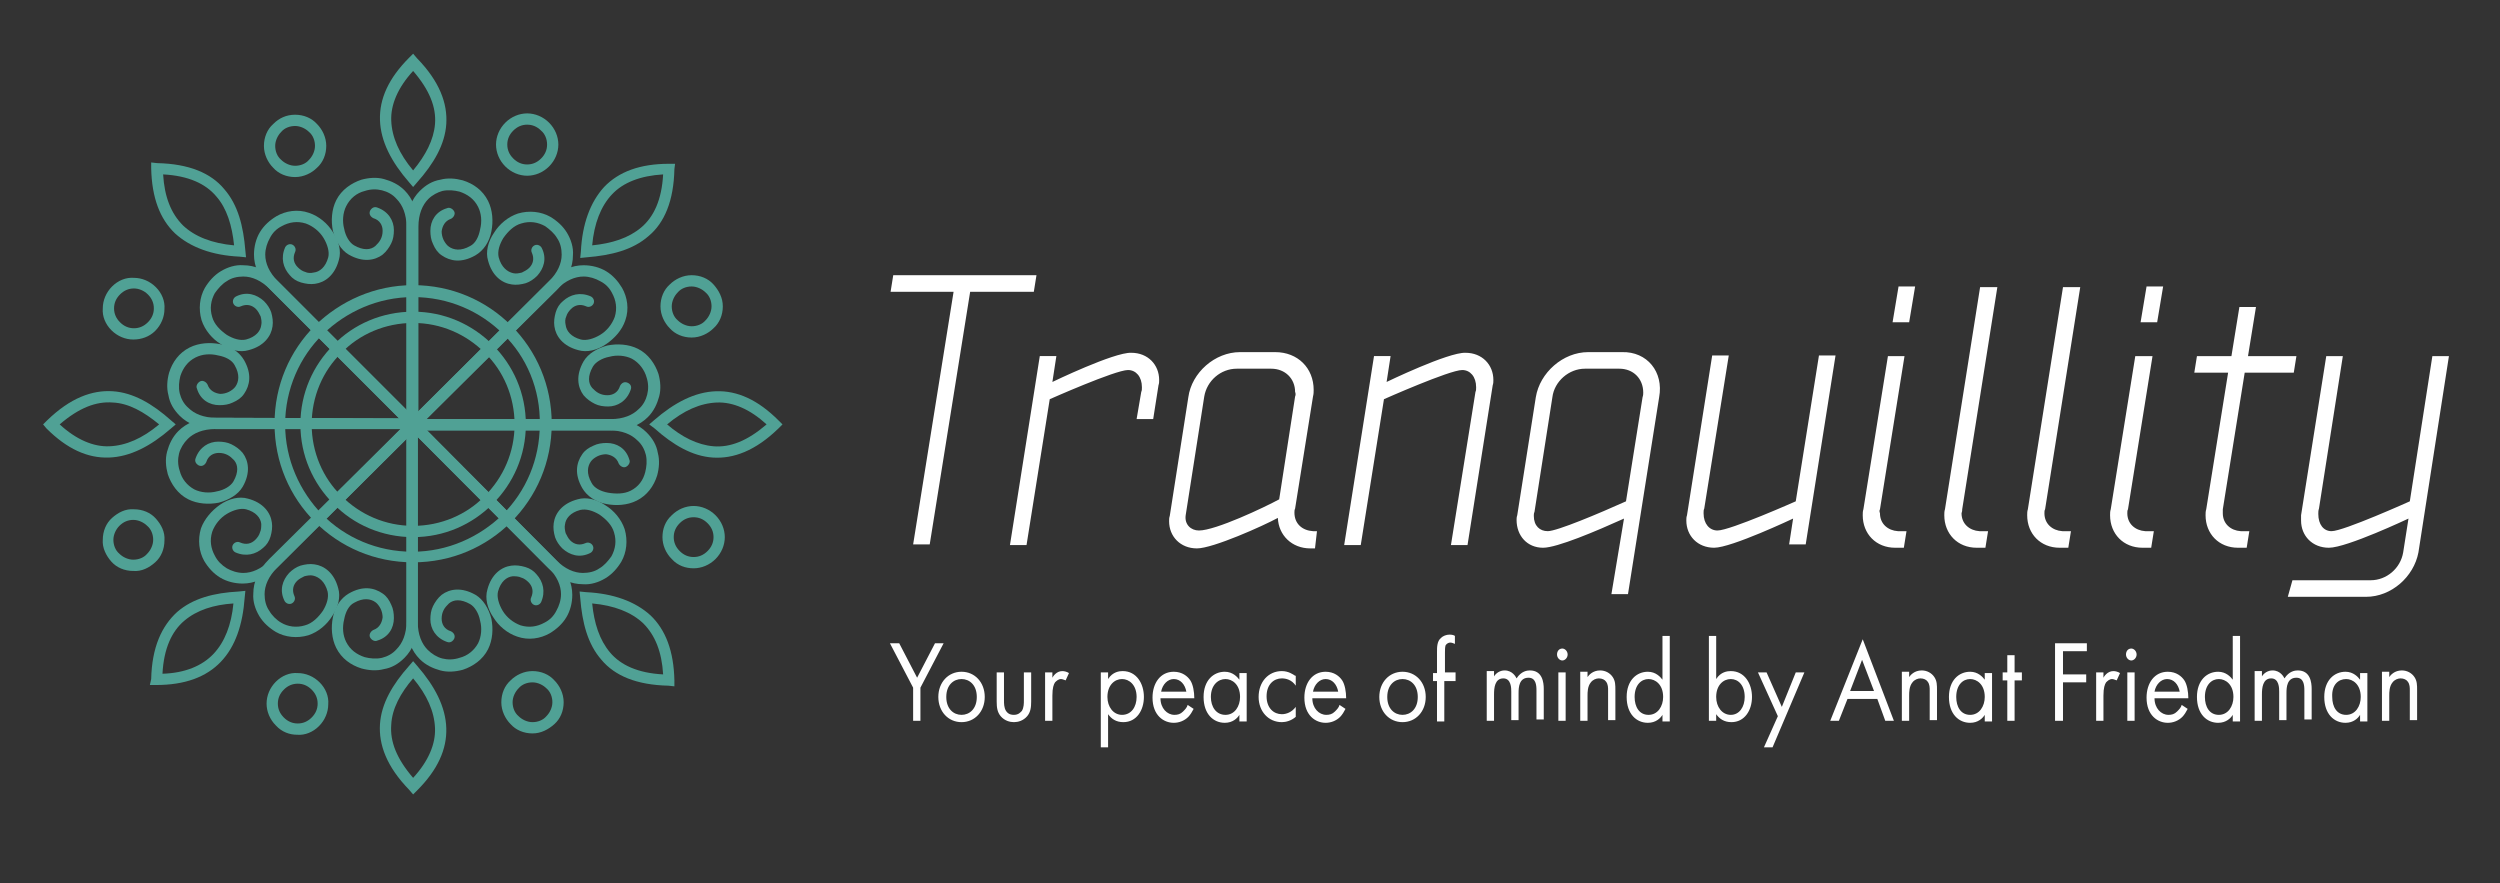 <?xml version="1.0" encoding="utf-8"?>
<!-- Generator: Adobe Illustrator 21.0.2, SVG Export Plug-In . SVG Version: 6.00 Build 0)  -->
<svg version="1.1" id="Layer_1" xmlns="http://www.w3.org/2000/svg" xmlns:xlink="http://www.w3.org/1999/xlink" x="0px" y="0px"
	 viewBox="0 0 377 133.2" style="enable-background:new 0 0 377 133.2;" xml:space="preserve">
<rect x="0" y="0" width="377" height="133.2" fill="#333333" stroke="none"/>
<style type="text/css">
	.st0{clip-path:url(#SVGID_2_);fill:#ffffff;}
	.st1{clip-path:url(#SVGID_2_);fill:#50A195;}
</style>
<g>
	<defs>
		<rect id="SVGID_1_" width="377" height="133.2"/>
	</defs>
	<clipPath id="SVGID_2_">
		<use xlink:href="#SVGID_1_"  style="overflow:visible;"/>
	</clipPath>
	<path class="st0" d="M359.2,108.7h1.1v-3.8c0-0.5,0-1.4,0.5-2c0.3-0.4,0.8-0.6,1.2-0.6c0.5,0,0.9,0.2,1.1,0.5
		c0.3,0.4,0.3,0.9,0.3,1.3v4.5h1.1v-4.5c0-0.8,0-1.4-0.4-2c-0.4-0.6-1.1-1-1.9-1c-1.1,0-1.7,0.7-1.9,1v-0.8h-1.1V108.7z
		 M353.8,102.4c1,0,2.2,0.8,2.2,2.7c0,1.4-0.8,2.7-2.2,2.7c-1.4,0-2.1-1.2-2.1-2.7C351.6,103.3,352.6,102.4,353.8,102.4
		 M355.9,102.5c-0.3-0.4-1-1.2-2.2-1.2c-1.7,0-3.2,1.3-3.2,3.8c0,2.6,1.5,3.9,3.2,3.9c1.2,0,1.9-0.7,2.2-1.2v1h1.1v-7.3h-1.1V102.5z
		 M340,108.7h1.1v-4c0-0.9,0.1-2.4,1.4-2.4c1.2,0,1.2,1.5,1.2,2v4.3h1.1v-4.1c0-0.9,0.1-2.3,1.5-2.3c1.1,0,1.2,1.1,1.2,1.9v4.4h1.1
		v-4.6c0-1-0.2-2.8-2.1-2.8c-0.4,0-1.3,0.1-2,1.2c-0.1-0.2-0.6-1.2-1.8-1.2c-0.7,0-1.3,0.4-1.6,0.9v-0.8H340V108.7z M334.6,102.4
		c1,0,2.2,0.8,2.2,2.7c0,1.4-0.8,2.7-2.2,2.7c-1.4,0-2.1-1.2-2.1-2.7C332.5,103.3,333.5,102.4,334.6,102.4 M336.7,102.5
		c-0.3-0.4-1-1.2-2.2-1.2c-1.7,0-3.2,1.3-3.2,3.8c0,2.6,1.5,3.9,3.2,3.9c1.2,0,1.9-0.7,2.2-1.2v1h1.1V95.9h-1.1V102.5z M324.9,104.3
		c0.2-1.1,1-1.9,1.9-1.9c1,0,1.7,0.8,1.9,1.9H324.9z M329,106.3c-0.1,0.4-0.4,0.7-0.7,1c-0.4,0.4-0.8,0.5-1.3,0.5
		c-1.1,0-2.1-1-2.1-2.5h5.1c0-1-0.2-2.1-0.6-2.7c-0.4-0.6-1.2-1.3-2.5-1.3c-2,0-3.2,1.7-3.2,3.9c0,2.7,1.7,3.8,3.2,3.8
		c0.8,0,1.6-0.3,2.2-0.9c0.3-0.3,0.6-0.8,0.8-1.2L329,106.3z M320.6,98.7c0,0.5,0.4,0.9,0.8,0.9c0.4,0,0.8-0.4,0.8-0.9
		c0-0.5-0.4-0.9-0.8-0.9C320.9,97.8,320.6,98.2,320.6,98.7 M320.8,108.7h1.1v-7.3h-1.1V108.7z M316.1,108.7h1.1v-3.8
		c0-1.2,0.2-1.7,0.4-2c0.2-0.2,0.5-0.5,0.9-0.5c0.2,0,0.4,0.1,0.7,0.2l0.5-1.1c-0.3-0.2-0.7-0.3-1-0.3c-0.9,0-1.4,0.8-1.5,1v-0.8
		h-1.1V108.7z M314.7,97h-4.8v11.7h1.2v-5.8h3.5v-1.2h-3.5v-3.5h3.6V97z M304.9,102.6v-1.2h-1.1v-2.6h-1.1v2.6h-0.7v1.2h0.7v6.1h1.1
		v-6.1H304.9z M297.1,102.4c1,0,2.2,0.8,2.2,2.7c0,1.4-0.8,2.7-2.2,2.7c-1.4,0-2.1-1.2-2.1-2.7C295,103.3,296,102.4,297.1,102.4
		 M299.3,102.5c-0.3-0.4-1-1.2-2.2-1.2c-1.7,0-3.2,1.3-3.2,3.8c0,2.6,1.5,3.9,3.2,3.9c1.2,0,1.9-0.7,2.2-1.2v1h1.1v-7.3h-1.1V102.5z
		 M286.8,108.7h1.1v-3.8c0-0.5,0-1.4,0.5-2c0.3-0.4,0.8-0.6,1.2-0.6c0.5,0,0.9,0.2,1.1,0.5c0.3,0.4,0.3,0.9,0.3,1.3v4.5h1.1v-4.5
		c0-0.8,0-1.4-0.4-2c-0.4-0.6-1.1-1-1.9-1c-1.1,0-1.7,0.7-1.9,1v-0.8h-1.1V108.7z M279,104.2l1.8-4.7l1.8,4.7H279z M284.3,108.7h1.3
		l-4.7-12.3l-4.9,12.3h1.3l1.3-3.3h4.5L284.3,108.7z M266,112.7h1.3l4.8-11.3h-1.3l-2.1,5.2l-2.3-5.2h-1.3l3,6.6L266,112.7z
		 M261,107.8c-1.3,0-2.2-1.2-2.2-2.7c0-1.8,1.1-2.7,2.2-2.7c1.1,0,2.1,0.9,2.1,2.7C263.1,106.6,262.3,107.8,261,107.8 M258.8,107.7
		c0.5,0.7,1.2,1.2,2.3,1.2c2,0,3.1-1.8,3.1-3.8c0-2-1.1-3.9-3.2-3.9c-0.5,0-1.5,0.1-2.2,1.2v-6.5h-1.1v12.8h1.1V107.7z M248.6,102.4
		c1,0,2.2,0.8,2.2,2.7c0,1.4-0.8,2.7-2.2,2.7c-1.4,0-2.1-1.2-2.1-2.7C246.5,103.3,247.5,102.4,248.6,102.4 M250.7,102.5
		c-0.3-0.4-1-1.2-2.2-1.2c-1.7,0-3.2,1.3-3.2,3.8c0,2.6,1.5,3.9,3.2,3.9c1.2,0,1.9-0.7,2.2-1.2v1h1.1V95.9h-1.1V102.5z M238.3,108.7
		h1.1v-3.8c0-0.5,0-1.4,0.5-2c0.3-0.4,0.8-0.6,1.2-0.6c0.5,0,0.9,0.2,1.1,0.5c0.3,0.4,0.3,0.9,0.3,1.3v4.5h1.1v-4.5
		c0-0.8,0-1.4-0.4-2c-0.4-0.6-1.1-1-1.9-1c-1.1,0-1.7,0.7-1.9,1v-0.8h-1.1V108.7z M234.8,98.7c0,0.5,0.4,0.9,0.8,0.9
		c0.4,0,0.8-0.4,0.8-0.9c0-0.5-0.4-0.9-0.8-0.9C235.1,97.8,234.8,98.2,234.8,98.7 M235,108.7h1.1v-7.3H235V108.7z M224.2,108.7h1.1
		v-4c0-0.9,0.1-2.4,1.4-2.4c1.2,0,1.2,1.5,1.2,2v4.3h1.1v-4.1c0-0.9,0.1-2.3,1.5-2.3c1.1,0,1.2,1.1,1.2,1.9v4.4h1.1v-4.6
		c0-1-0.2-2.8-2.1-2.8c-0.4,0-1.3,0.1-2,1.2c-0.1-0.2-0.6-1.2-1.8-1.2c-0.7,0-1.3,0.4-1.6,0.9v-0.8h-1.1V108.7z M219.5,102.6v-1.2
		h-1.6v-3c0-0.4,0-0.8,0.1-1.1c0.2-0.3,0.5-0.4,0.7-0.4c0.2,0,0.5,0.1,0.7,0.2v-1.2c-0.1-0.1-0.4-0.2-0.8-0.2c-0.5,0-1,0.2-1.3,0.5
		c-0.6,0.5-0.6,1.4-0.6,2.1v3.2h-0.6v1.2h0.6v6.1h1.1v-6.1H219.5z M211.5,102.4c1.2,0,2.3,0.9,2.3,2.7c0,1.8-1.1,2.7-2.3,2.7
		c-1.2,0-2.3-0.9-2.3-2.7C209.2,103.3,210.3,102.4,211.5,102.4 M211.5,108.9c2,0,3.5-1.6,3.5-3.8s-1.5-3.8-3.5-3.8
		c-2,0-3.5,1.6-3.5,3.8S209.5,108.9,211.5,108.9 M198,104.3c0.2-1.1,1-1.9,1.9-1.9c1,0,1.7,0.8,1.9,1.9H198z M202,106.3
		c-0.1,0.4-0.4,0.7-0.7,1c-0.4,0.4-0.8,0.5-1.3,0.5c-1.1,0-2.1-1-2.1-2.5h5.1c0-1-0.2-2.1-0.6-2.7c-0.4-0.6-1.2-1.3-2.5-1.3
		c-2,0-3.2,1.7-3.2,3.9c0,2.7,1.7,3.8,3.2,3.8c0.8,0,1.6-0.3,2.2-0.9c0.3-0.3,0.6-0.8,0.8-1.2L202,106.3z M195.3,101.9
		c-0.3-0.2-1-0.7-2-0.7c-2,0-3.5,1.6-3.5,3.9c0,2.2,1.5,3.8,3.5,3.8c0.6,0,1.4-0.2,2.1-0.8v-1.5c-0.6,0.8-1.4,1.1-2.1,1.1
		c-1.2,0-2.3-0.9-2.3-2.7s1.1-2.7,2.3-2.7c0.6,0,1.5,0.2,2.1,1.1V101.9z M184.8,102.4c1,0,2.2,0.8,2.2,2.7c0,1.4-0.8,2.7-2.2,2.7
		c-1.4,0-2.2-1.2-2.2-2.7C182.6,103.3,183.7,102.4,184.8,102.4 M186.9,102.5c-0.3-0.4-1-1.2-2.2-1.2c-1.7,0-3.2,1.3-3.2,3.8
		c0,2.6,1.5,3.9,3.2,3.9c1.2,0,1.9-0.7,2.2-1.2v1h1.1v-7.3h-1.1V102.5z M175.1,104.3c0.2-1.1,1-1.9,1.9-1.9c1,0,1.7,0.8,1.9,1.9
		H175.1z M179.1,106.3c-0.1,0.4-0.4,0.7-0.7,1c-0.4,0.4-0.8,0.5-1.3,0.5c-1.1,0-2.1-1-2.1-2.5h5.1c0-1-0.2-2.1-0.6-2.7
		c-0.4-0.6-1.2-1.3-2.5-1.3c-2,0-3.2,1.7-3.2,3.9c0,2.7,1.7,3.8,3.2,3.8c0.8,0,1.6-0.3,2.2-0.9c0.3-0.3,0.6-0.8,0.8-1.2L179.1,106.3
		z M169.2,107.8c-1.3,0-2.2-1.2-2.2-2.7c0-1.8,1.1-2.7,2.2-2.7c1.1,0,2.2,0.9,2.2,2.7C171.4,106.6,170.6,107.8,169.2,107.8
		 M167.1,107.7c0.5,0.7,1.2,1.2,2.3,1.2c2,0,3.1-1.8,3.1-3.8c0-2-1.1-3.9-3.2-3.9c-0.5,0-1.5,0.1-2.2,1.2v-1H166v11.3h1.1V107.7z
		 M157.6,108.7h1.1v-3.8c0-1.2,0.2-1.7,0.4-2c0.2-0.2,0.5-0.5,0.9-0.5c0.2,0,0.4,0.1,0.7,0.2l0.5-1.1c-0.3-0.2-0.7-0.3-1-0.3
		c-0.9,0-1.4,0.8-1.5,1v-0.8h-1.1V108.7z M151.4,101.4h-1.1v4.4c0,0.9,0.1,1.6,0.6,2.2c0.6,0.7,1.4,0.9,2,0.9s1.4-0.2,2-0.9
		c0.5-0.6,0.6-1.3,0.6-2.2v-4.4h-1.1v4.2c0,0.5,0,1.1-0.3,1.6c-0.2,0.2-0.5,0.6-1.2,0.6s-1-0.3-1.2-0.6c-0.3-0.5-0.3-1.1-0.3-1.6
		V101.4z M145,102.4c1.2,0,2.3,0.9,2.3,2.7c0,1.8-1.1,2.7-2.3,2.7c-1.2,0-2.3-0.9-2.3-2.7C142.7,103.3,143.8,102.4,145,102.4
		 M145,108.9c2,0,3.5-1.6,3.5-3.8s-1.5-3.8-3.5-3.8c-2,0-3.5,1.6-3.5,3.8S143,108.9,145,108.9 M137.6,108.7h1.2v-5l3.5-6.7H141
		l-2.7,5.2l-2.7-5.2h-1.4l3.5,6.7V108.7z"/>
	<path class="st0" d="M364.7,83.3l4.6-29.6h-2.5l-3.4,21.9c0,0-10,4.5-11.8,4.5c-1.2,0-2-1-2-2.6c0-0.3,0-0.5,0.1-0.8l3.6-23h-2.5
		l-3.8,24c0,0.3,0,0.5,0,0.8c0,2.3,1.7,4.1,4.2,4.1c2.7,0,12-4.4,12-4.4l-0.8,5.1c-0.4,2.4-2.5,4.2-4.9,4.2h-11.8L345,90h11.8
		C360.6,90,364,87,364.7,83.3 M335.2,76.8l3.3-20.6h7.4l0.4-2.5h-7.3l1.2-7.4h-2.5l-1.2,7.4h-5.2l-0.4,2.5h5.1l-3.3,20.6
		c-0.1,0.3-0.1,0.6-0.1,0.9c0,2.8,2,4.9,4.9,4.9h1.3l0.4-2.5h-1.3c-1.5-0.1-2.7-1.1-2.7-2.7C335.2,77.1,335.2,77,335.2,76.8
		 M320.9,76.8l3.7-23.1H322l-3.7,23.1c-0.1,0.3-0.1,0.6-0.1,0.9c0,2.8,2,4.9,4.9,4.9h1.3l0.4-2.5h-1.3c-1.5-0.1-2.7-1.1-2.7-2.7
		C320.8,77.1,320.8,77,320.9,76.8 M325.3,48.6l0.9-5.4h-2.5l-0.9,5.4H325.3z M308.4,76.8l5.3-33.5h-2.6l-5.3,33.5
		c-0.1,0.3-0.1,0.6-0.1,0.9c0,2.8,2,4.9,4.9,4.9h1.3l0.4-2.5h-1.3c-1.5-0.1-2.7-1.1-2.7-2.7C308.3,77.1,308.3,77,308.4,76.8
		 M295.9,76.8l5.3-33.5h-2.6l-5.3,33.5c-0.1,0.3-0.1,0.6-0.1,0.9c0,2.8,2,4.9,4.9,4.9h1.3l0.4-2.5h-1.3c-1.5-0.1-2.7-1.1-2.7-2.7
		C295.9,77.1,295.9,77,295.9,76.8 M283.5,76.8l3.7-23.1h-2.5l-3.7,23.1c-0.1,0.3-0.1,0.6-0.1,0.9c0,2.8,2,4.9,4.9,4.9h1.3l0.4-2.5
		h-1.3c-1.5-0.1-2.7-1.1-2.7-2.7C283.4,77.1,283.4,77,283.5,76.8 M287.9,48.6l0.9-5.4h-2.5l-0.9,5.4H287.9z M270.4,78.2l-0.6,3.9
		h2.5l4.5-28.5h-2.5l-3.5,22c0,0-9.9,4.4-11.8,4.4c-1.2,0-2.1-1-2.1-2.6c0-0.3,0-0.5,0.1-0.7l3.7-23.1h-2.5l-3.8,24.1
		c-0.1,0.3-0.1,0.5-0.1,0.8c0,2.3,1.7,4.1,4.2,4.1C261.1,82.6,270.4,78.2,270.4,78.2 M239,55.6h5.2c2.1,0,3.6,1.5,3.6,3.6
		c0,0.2,0,0.4-0.1,0.7l-2.5,15.7c-4,1.8-10.4,4.5-11.8,4.5c-1.2,0-2.1-0.8-2.1-2.3c0-0.2,0-0.4,0.1-0.6l2.7-17.3
		C234.4,57.5,236.6,55.6,239,55.6 M244.6,53.1h-5.1c-3.8,0-7.3,3.1-7.9,6.8l-2.8,17.8c-0.1,0.3-0.1,0.5-0.1,0.7c0,2.4,1.6,4.2,4,4.2
		c2.1,0,8-2.5,12.2-4.4L243,89.6h2.5l4.7-29.7C250.9,56.1,248.4,53,244.6,53.1 M209.1,57.6l0.6-3.9h-2.5l-4.5,28.5h2.5l3.5-22
		c0,0,9.9-4.4,11.8-4.4c1.2,0,2.1,1,2.1,2.6c0,0.3,0,0.5-0.1,0.7l-3.7,23.1h2.5l3.8-24.1c0.1-0.3,0.1-0.5,0.1-0.8
		c0-2.3-1.7-4.1-4.2-4.1C218.4,53.1,209.1,57.6,209.1,57.6 M195.3,59.8l-2.4,15.5c-2.2,1.2-9.6,4.7-12.1,4.7c-1.2,0-2.2-0.9-2-2.3
		l2.8-17.9c0.4-2.4,2.5-4.2,4.9-4.2h5.2c2.1,0,3.6,1.5,3.6,3.5C195.4,59.3,195.4,59.6,195.3,59.8 M198.6,80.1H198
		c-1.6-0.1-2.8-1.1-2.8-2.8c0-0.2,0-0.4,0.1-0.6l2.7-16.9c0.1-0.4,0.1-0.7,0.1-1c0-3.3-2.4-5.7-5.8-5.7H187c-3.8,0-7.3,3.1-7.8,6.8
		l-2.8,17.9c-0.1,0.3-0.1,0.5-0.1,0.8c0,2.3,1.7,4.1,4.2,4.1c2.4,0,10-3.4,12.2-4.6c0.1,2.6,2.1,4.6,4.9,4.6h0.7L198.6,80.1z
		 M158.7,57.6l0.6-3.9h-2.5l-4.5,28.5h2.5l3.5-22c0,0,9.9-4.4,11.8-4.4c1.2,0,2.1,1,2.1,2.6c0,0.3,0,0.5-0.1,0.7l-0.7,4.1h2.5
		l0.8-5.1c0.1-0.3,0.1-0.5,0.1-0.8c0-2.3-1.7-4.1-4.2-4.1C168,53.1,158.7,57.6,158.7,57.6 M155.9,44l0.4-2.5h-21.6l-0.4,2.5h9.5
		l-6.1,38.1h2.5l6.1-38.1H155.9z"/>
	<path class="st1" d="M63.1,64c0,0.5-0.4,0.9-0.9,0.9c-0.5,0-0.9-0.4-0.9-0.9V34.2c0-2.4,0.8-4.2,2-5.4c0.9-0.9,1.9-1.5,3.1-1.7
		c1.1-0.3,2.3-0.2,3.4,0.1c1.6,0.5,3,1.5,3.8,3.1l0,0c0.7,1.4,0.8,3.1,0.5,4.6c-0.3,1.6-1.2,2.9-2.4,3.6v0c-2.1,1.2-3.8,0.9-5.1,0
		c-0.6-0.4-1-1-1.3-1.7c-0.3-0.6-0.4-1.3-0.4-2c0-1.5,0.8-2.9,2.5-3.4c0.4-0.2,0.9,0.1,1.1,0.5c0.2,0.4-0.1,0.9-0.5,1.1
		c-0.9,0.3-1.3,1.1-1.4,1.9c0,0.4,0.1,0.9,0.3,1.3c0.2,0.4,0.5,0.8,0.8,1c0.7,0.5,1.8,0.7,3.2-0.1h0c0.8-0.4,1.3-1.4,1.5-2.5
		c0.3-1.2,0.2-2.4-0.3-3.4h0c-0.6-1.2-1.6-1.9-2.8-2.3c-0.8-0.2-1.7-0.3-2.6-0.1C66,29,65.2,29.4,64.6,30c-0.9,0.9-1.5,2.3-1.5,4.2
		V64z"/>
	<path class="st1" d="M63.1,64c0,0.5-0.4,0.9-0.9,0.9c-0.5,0-0.9-0.4-0.9-0.9V34.2c0-1.9-0.6-3.3-1.5-4.2c-0.6-0.7-1.4-1.1-2.2-1.3
		c-0.8-0.2-1.7-0.2-2.6,0.1c-1.2,0.3-2.2,1.1-2.8,2.3h0c-0.5,1-0.6,2.3-0.3,3.4c0.2,1.1,0.8,2.1,1.5,2.5h0c1.4,0.8,2.5,0.7,3.2,0.1
		c0.3-0.3,0.6-0.6,0.8-1c0.2-0.4,0.3-0.8,0.3-1.3c0-0.8-0.4-1.6-1.4-1.9c-0.4-0.2-0.7-0.6-0.5-1.1c0.2-0.4,0.6-0.7,1.1-0.5
		c1.7,0.6,2.5,2,2.5,3.4c0,0.7-0.1,1.4-0.4,2c-0.3,0.6-0.7,1.2-1.3,1.7c-1.2,0.9-3,1.2-5.1,0l0,0c-1.2-0.7-2-2.1-2.4-3.6
		c-0.3-1.5-0.2-3.2,0.5-4.6l0,0c0.8-1.6,2.3-2.6,3.8-3.1c1.1-0.3,2.3-0.4,3.4-0.1c1.1,0.3,2.2,0.8,3.1,1.7c1.2,1.2,2,3,2,5.4V64z"/>
	<path class="st1" d="M65.6,18.7c0.2-2.5-0.8-5.1-3.3-8c-2.3,2.5-3.4,5.1-3.3,7.5c0.1,2.5,1.2,5,3.3,7.5
		C64.2,23.4,65.4,21.1,65.6,18.7 M62.9,8.8c3.4,3.5,4.6,6.8,4.4,9.9c-0.2,3.1-1.9,6-4.4,8.8l-0.6,0.7l-0.6-0.7
		c-2.7-3.1-4.3-6.2-4.4-9.4c-0.1-3.2,1.3-6.3,4.4-9.4l0.6-0.6L62.9,8.8z"/>
	<path class="st1" d="M62.9,64.6c-0.3,0.3-0.9,0.3-1.2,0c-0.3-0.3-0.3-0.9,0-1.2l21.1-21c1.7-1.7,3.5-2.4,5.2-2.4
		c1.2,0,2.4,0.3,3.4,0.9c1,0.6,1.8,1.5,2.4,2.5c0.8,1.4,1.1,3.2,0.5,4.9l0,0c-0.5,1.5-1.6,2.7-2.9,3.6c-1.3,0.9-2.9,1.3-4.2,0.9
		c-2.3-0.6-3.4-2.1-3.6-3.6c-0.1-0.7,0-1.4,0.2-2.1c0.2-0.7,0.6-1.3,1.1-1.7c1.1-1,2.6-1.4,4.2-0.7c0.4,0.2,0.6,0.7,0.4,1.1
		s-0.7,0.6-1.1,0.4c-0.9-0.4-1.7-0.2-2.3,0.4c-0.3,0.3-0.6,0.7-0.7,1.1c-0.2,0.4-0.2,0.9-0.1,1.3c0.1,0.9,0.8,1.8,2.3,2.2
		c0.8,0.2,1.9-0.1,2.9-0.7c1-0.6,1.8-1.6,2.2-2.7c0.4-1.3,0.2-2.5-0.4-3.6c-0.4-0.8-1-1.4-1.8-1.8c-0.7-0.4-1.6-0.7-2.5-0.7
		c-1.3,0-2.7,0.6-4,1.9L62.9,64.6z"/>
	<path class="st1" d="M62.9,64.6c-0.3,0.3-0.9,0.3-1.2,0c-0.3-0.3-0.3-0.9,0-1.2l21.1-21c1.3-1.3,1.9-2.7,1.9-4
		c0-0.9-0.2-1.8-0.7-2.5c-0.4-0.7-1.1-1.3-1.8-1.8c-1.1-0.6-2.3-0.8-3.6-0.4c-1.1,0.3-2,1.2-2.7,2.2c-0.6,1-0.9,2-0.7,2.9
		c0.4,1.5,1.3,2.2,2.2,2.4c0.4,0.1,0.9,0,1.3-0.1c0.4-0.2,0.8-0.4,1.1-0.7c0.6-0.6,0.8-1.4,0.4-2.3c-0.2-0.4,0-0.9,0.4-1.1
		c0.4-0.2,0.9,0,1.1,0.4c0.8,1.6,0.3,3.1-0.7,4.2c-0.5,0.5-1.1,0.9-1.7,1.1c-0.7,0.2-1.4,0.3-2.1,0.2c-1.5-0.2-3-1.3-3.6-3.6
		c-0.4-1.3,0-2.9,0.9-4.2c0.8-1.3,2.1-2.4,3.6-2.9l0,0c1.7-0.5,3.5-0.3,4.9,0.5c1,0.6,1.9,1.4,2.5,2.4c0.6,1,1,2.2,0.9,3.4
		c0,1.7-0.7,3.5-2.4,5.2L62.9,64.6z"/>
	<path class="st1" d="M96.7,34.3c1.9-1.6,3.1-4.2,3.3-8c-3.4,0.2-6,1.2-7.7,3c-1.7,1.8-2.7,4.4-3,7.7C92.3,36.7,94.8,35.9,96.7,34.3
		 M101.7,25.5c-0.1,4.8-1.5,8.1-3.9,10.1c-2.4,2.1-5.6,2.9-9.3,3.2l-1,0.1l0.1-1c0.2-4.1,1.4-7.4,3.5-9.7c2.2-2.3,5.4-3.5,9.8-3.5
		l0.9,0L101.7,25.5z"/>
	<path class="st1" d="M62.3,64.8c-0.5,0-0.8-0.4-0.8-0.8c0-0.5,0.4-0.8,0.8-0.8l29.8,0v0c2.4,0,4.2,0.8,5.4,2
		c0.9,0.9,1.5,1.9,1.7,3.1c0.3,1.1,0.2,2.3-0.1,3.4c-0.5,1.6-1.5,3-3.1,3.8l0,0c-1.4,0.7-3.1,0.8-4.6,0.5c-1.6-0.3-2.9-1.2-3.6-2.4
		c-1.2-2.1-0.9-3.8,0-5.1c0.4-0.6,1-1,1.7-1.3c0.6-0.3,1.3-0.4,2-0.4c1.5,0,2.9,0.8,3.4,2.5c0.2,0.4-0.1,0.9-0.5,1.1
		c-0.4,0.2-0.9-0.1-1.1-0.5c-0.3-0.9-1.1-1.3-1.9-1.4c-0.4,0-0.9,0.1-1.3,0.3c-0.4,0.2-0.8,0.5-1,0.8c-0.5,0.7-0.7,1.8,0.1,3.2
		c0.4,0.8,1.4,1.3,2.5,1.5c1.2,0.2,2.4,0.2,3.4-0.3v0c1.2-0.6,1.9-1.6,2.2-2.8c0.2-0.8,0.3-1.7,0.1-2.6c-0.2-0.8-0.6-1.6-1.3-2.2
		c-0.9-0.9-2.3-1.5-4.2-1.5v0H62.3z"/>
	<path class="st1" d="M62.3,64.8c-0.5,0-0.8-0.4-0.8-0.8c0-0.5,0.4-0.8,0.8-0.8l29.8,0v0c1.9,0,3.3-0.6,4.2-1.5
		c0.7-0.6,1.1-1.4,1.3-2.2c0.2-0.8,0.2-1.7-0.1-2.6c-0.3-1.1-1.1-2.2-2.2-2.8l0,0c-1-0.5-2.3-0.6-3.4-0.3c-1.1,0.2-2.1,0.8-2.5,1.5
		v0c-0.8,1.4-0.7,2.5-0.1,3.2c0.3,0.3,0.6,0.6,1,0.8c0.4,0.2,0.8,0.3,1.3,0.3c0.8,0,1.6-0.4,1.9-1.4c0.2-0.4,0.6-0.7,1.1-0.5
		s0.7,0.6,0.5,1.1c-0.6,1.7-2,2.5-3.4,2.5c-0.7,0-1.4-0.1-2-0.4c-0.6-0.3-1.2-0.7-1.7-1.3c-0.9-1.2-1.2-3,0-5.1h0
		c0.7-1.2,2.1-2,3.6-2.4c1.5-0.3,3.2-0.2,4.6,0.5l0,0c1.6,0.8,2.6,2.3,3.1,3.8c0.3,1.1,0.4,2.3,0.1,3.4c-0.3,1.1-0.8,2.2-1.7,3.1
		c-1.2,1.2-3,2-5.4,2v0H62.3z"/>
	<path class="st1" d="M107.6,67.3c2.5,0.2,5.1-0.8,8-3.3c-2.5-2.3-5.1-3.4-7.5-3.3c-2.5,0.1-5,1.2-7.5,3.3
		C102.8,65.9,105.2,67.1,107.6,67.3 M117.4,64.6c-3.5,3.4-6.8,4.6-9.9,4.4c-3.1-0.2-6-1.9-8.8-4.4L97.9,64l0.7-0.6
		c3.1-2.7,6.2-4.3,9.4-4.4c3.2-0.1,6.3,1.3,9.4,4.4L118,64L117.4,64.6z"/>
	<path class="st1" d="M61.7,64.6c-0.3-0.3-0.3-0.9,0-1.2s0.9-0.3,1.2,0l21,21.1c1.7,1.7,2.4,3.5,2.4,5.2c0,1.2-0.3,2.4-0.9,3.4
		c-0.6,1-1.5,1.8-2.5,2.4c-1.4,0.8-3.2,1.1-4.9,0.5l0,0c-1.5-0.5-2.8-1.6-3.6-2.9c-0.9-1.3-1.3-2.9-0.9-4.2c0.6-2.3,2.1-3.4,3.6-3.6
		v0c0.7-0.1,1.4,0,2.1,0.2c0.7,0.2,1.3,0.6,1.7,1.1c1,1.1,1.4,2.6,0.7,4.2c-0.2,0.4-0.7,0.6-1.1,0.4c-0.4-0.2-0.6-0.7-0.4-1.1
		c0.4-0.9,0.2-1.7-0.4-2.3c-0.3-0.3-0.7-0.6-1.1-0.7c-0.4-0.2-0.9-0.2-1.3-0.2h0c-0.9,0.1-1.8,0.8-2.2,2.3c-0.2,0.8,0.1,1.9,0.7,2.9
		c0.6,1,1.6,1.8,2.7,2.2v0c1.3,0.4,2.5,0.2,3.6-0.4c0.8-0.4,1.4-1,1.8-1.8c0.4-0.7,0.7-1.6,0.7-2.5c0-1.3-0.6-2.7-1.9-4L61.7,64.6z"
		/>
	<path class="st1" d="M61.7,64.6c-0.3-0.3-0.3-0.9,0-1.2s0.9-0.3,1.2,0l21,21.1c1.3,1.3,2.7,1.9,4,1.9c0.9,0,1.8-0.2,2.5-0.7
		c0.7-0.4,1.3-1.1,1.8-1.8c0.6-1.1,0.8-2.3,0.4-3.6c-0.3-1.1-1.2-2-2.2-2.7c-1-0.6-2-0.9-2.9-0.7c-1.5,0.4-2.2,1.3-2.3,2.2
		c-0.1,0.4,0,0.9,0.1,1.3c0.2,0.4,0.4,0.8,0.7,1.1v0c0.6,0.6,1.4,0.8,2.3,0.4c0.4-0.2,0.9,0,1.1,0.4c0.2,0.4,0,0.9-0.4,1.1
		c-1.6,0.8-3.1,0.3-4.2-0.7l0,0c-0.5-0.5-0.9-1.1-1.1-1.7c-0.2-0.7-0.3-1.4-0.2-2.1c0.2-1.5,1.3-3,3.6-3.6c1.3-0.4,2.9,0,4.2,0.9
		c1.3,0.8,2.4,2.1,2.9,3.6l0,0c0.5,1.7,0.3,3.5-0.5,4.9c-0.6,1-1.4,1.9-2.4,2.5c-1,0.6-2.2,1-3.4,0.9c-1.7,0-3.5-0.7-5.2-2.4
		L61.7,64.6z"/>
	<path class="st1" d="M92,98.4c1.6,1.9,4.2,3.1,8,3.3c-0.2-3.4-1.2-5.9-3-7.7c-1.8-1.7-4.4-2.7-7.7-3C89.6,94,90.4,96.5,92,98.4
		 M100.8,103.4c-4.8-0.1-8.1-1.5-10.1-3.9c-2.1-2.4-2.9-5.6-3.2-9.3l-0.1-1l1,0.1c4.1,0.2,7.4,1.4,9.7,3.5c2.3,2.2,3.5,5.4,3.6,9.8
		l0,0.9L100.8,103.4z"/>
	<path class="st1" d="M61.4,64c0-0.5,0.4-0.8,0.8-0.8c0.5,0,0.8,0.4,0.8,0.8l0,29.8h0c0,2.4-0.8,4.2-2,5.4c-0.9,0.9-1.9,1.5-3.1,1.7
		c-1.1,0.3-2.3,0.2-3.4-0.1c-1.6-0.5-3-1.5-3.8-3.1l0,0c-0.7-1.4-0.8-3.1-0.5-4.6c0.3-1.6,1.2-2.9,2.4-3.6v0c2.1-1.2,3.8-0.9,5.1,0
		c0.6,0.4,1,1,1.3,1.7c0.3,0.6,0.4,1.3,0.4,2c0,1.5-0.8,2.9-2.5,3.4c-0.4,0.2-0.9-0.1-1.1-0.5c-0.2-0.4,0.1-0.9,0.5-1.1
		c0.9-0.3,1.3-1.1,1.4-1.9c0-0.4-0.1-0.9-0.3-1.3c-0.2-0.4-0.5-0.8-0.8-1c-0.7-0.5-1.8-0.7-3.2,0.1h0c-0.8,0.4-1.3,1.4-1.5,2.5
		c-0.3,1.2-0.2,2.4,0.3,3.4l0,0c0.6,1.2,1.6,1.9,2.8,2.3c0.8,0.2,1.7,0.3,2.6,0.1c0.8-0.2,1.6-0.6,2.2-1.3c0.9-0.9,1.5-2.3,1.5-4.2
		h0V64z"/>
	<path class="st1" d="M61.4,64c0-0.5,0.4-0.8,0.8-0.8c0.5,0,0.8,0.4,0.8,0.8l0,29.8h0c0,1.9,0.6,3.3,1.5,4.2
		c0.6,0.6,1.4,1.1,2.2,1.3c0.8,0.2,1.7,0.2,2.6-0.1c1.2-0.3,2.2-1.1,2.8-2.2h0c0.5-1,0.6-2.3,0.3-3.4c-0.2-1.1-0.8-2.1-1.5-2.5h0
		c-1.4-0.8-2.5-0.7-3.2-0.1c-0.3,0.3-0.6,0.6-0.8,1c-0.2,0.4-0.3,0.8-0.3,1.3c0,0.8,0.4,1.6,1.4,1.9c0.4,0.2,0.7,0.6,0.5,1.1
		c-0.2,0.4-0.6,0.7-1.1,0.5c-1.7-0.6-2.5-2-2.5-3.4c0-0.7,0.1-1.4,0.4-2c0.3-0.6,0.7-1.2,1.3-1.7c1.2-0.9,3-1.2,5.1,0v0
		c1.2,0.7,2,2.1,2.4,3.6c0.3,1.5,0.2,3.2-0.5,4.6l0,0c-0.8,1.6-2.3,2.6-3.8,3.1c-1.1,0.3-2.3,0.4-3.4,0.1c-1.1-0.3-2.2-0.8-3.1-1.7
		c-1.2-1.2-2-3-2-5.4h0V64z"/>
	<path class="st1" d="M59,109.3c-0.2,2.5,0.8,5.1,3.3,8c2.3-2.5,3.4-5.1,3.3-7.5c-0.1-2.5-1.2-5-3.3-7.5
		C60.4,104.5,59.1,106.9,59,109.3 M61.7,119.1c-3.4-3.5-4.6-6.8-4.4-9.9c0.2-3.1,1.9-6,4.4-8.8l0.6-0.7l0.6,0.7
		c2.7,3.1,4.3,6.2,4.4,9.4c0.1,3.2-1.3,6.3-4.4,9.4l-0.6,0.6L61.7,119.1z"/>
	<path class="st1" d="M61.7,63.4c0.3-0.3,0.9-0.3,1.2,0c0.3,0.3,0.3,0.9,0,1.2l-21.1,21c-1.7,1.7-3.5,2.4-5.2,2.4
		c-1.2,0-2.4-0.3-3.4-0.9c-1-0.6-1.8-1.5-2.4-2.5c-0.8-1.4-1-3.2-0.5-4.9l0,0c0.5-1.4,1.6-2.7,2.9-3.6c1.3-0.9,2.9-1.3,4.2-0.9
		c2.3,0.6,3.4,2.1,3.6,3.6c0.1,0.7,0,1.4-0.2,2.1c-0.2,0.7-0.6,1.3-1.1,1.7c-1.1,1-2.6,1.4-4.2,0.7c-0.4-0.2-0.6-0.7-0.4-1.1
		c0.2-0.4,0.7-0.6,1.1-0.4c0.9,0.4,1.7,0.2,2.3-0.4c0.3-0.3,0.6-0.7,0.7-1.1c0.2-0.4,0.2-0.9,0.2-1.3c-0.1-0.9-0.8-1.8-2.3-2.2
		c-0.8-0.2-1.9,0.1-2.9,0.7c-1,0.6-1.8,1.6-2.2,2.7c-0.4,1.3-0.2,2.5,0.4,3.6c0.4,0.8,1,1.4,1.8,1.9c0.7,0.4,1.6,0.7,2.5,0.7
		c1.3,0,2.7-0.6,4-1.9L61.7,63.4z"/>
	<path class="st1" d="M61.7,63.4c0.3-0.3,0.9-0.3,1.2,0c0.3,0.3,0.3,0.9,0,1.2l-21.1,21c-1.3,1.3-1.9,2.7-1.9,4
		c0,0.9,0.2,1.8,0.7,2.5c0.4,0.7,1.1,1.4,1.8,1.8c1,0.6,2.3,0.8,3.6,0.4l0,0c1.1-0.3,2-1.2,2.7-2.2c0.6-1,0.9-2,0.7-2.9
		c-0.4-1.5-1.3-2.2-2.2-2.4c-0.4-0.1-0.9,0-1.3,0.1c-0.4,0.2-0.8,0.4-1.1,0.7c-0.6,0.6-0.8,1.4-0.4,2.3c0.2,0.4,0,0.9-0.4,1.1
		c-0.4,0.2-0.9,0-1.1-0.4c-0.8-1.6-0.3-3.1,0.7-4.2c0.5-0.5,1.1-0.9,1.7-1.1c0.7-0.2,1.4-0.3,2.1-0.2c1.5,0.2,3,1.3,3.6,3.6
		c0.4,1.3,0,2.9-0.9,4.2c-0.8,1.3-2.1,2.4-3.6,2.9h0c-1.7,0.5-3.5,0.3-4.9-0.5c-1-0.6-1.9-1.4-2.5-2.4c-0.6-1-1-2.2-0.9-3.4
		c0-1.7,0.7-3.5,2.4-5.2L61.7,63.4z"/>
	<path class="st1" d="M27.8,93.6c-1.9,1.6-3.1,4.2-3.3,8c3.4-0.1,6-1.2,7.7-3c1.7-1.8,2.7-4.4,3-7.6C32.2,91.2,29.7,92,27.8,93.6
		 M22.8,102.4c0.1-4.8,1.6-8,3.9-10.1c2.4-2.1,5.6-2.9,9.3-3.1l1-0.1l-0.1,1c-0.3,4.1-1.4,7.4-3.6,9.7c-2.2,2.3-5.4,3.5-9.8,3.5
		l-0.9,0L22.8,102.4z"/>
	<path class="st1" d="M62.3,63.1c0.5,0,0.8,0.4,0.8,0.8c0,0.5-0.4,0.8-0.8,0.8l-29.8,0c-2.4,0-4.2-0.8-5.4-2
		c-0.9-0.9-1.5-1.9-1.7-3.1c-0.3-1.1-0.2-2.3,0.1-3.4c0.5-1.6,1.5-3,3.1-3.8l0,0c1.4-0.7,3.1-0.8,4.6-0.5c1.6,0.3,2.9,1.2,3.6,2.4
		c1.2,2.1,0.9,3.8,0,5.1c-0.4,0.6-1,1-1.7,1.3c-0.6,0.3-1.3,0.4-2,0.4c-1.5,0-2.9-0.8-3.4-2.5c-0.2-0.4,0.1-0.9,0.5-1.1
		c0.4-0.2,0.9,0.1,1.1,0.5c0.3,0.9,1.1,1.3,1.9,1.4c0.4,0,0.9-0.1,1.3-0.3c0.4-0.2,0.8-0.5,1-0.8c0.5-0.7,0.7-1.8-0.1-3.2
		c-0.4-0.8-1.4-1.3-2.5-1.5c-1.2-0.3-2.4-0.2-3.4,0.3l0,0c-1.2,0.6-1.9,1.6-2.3,2.8c-0.2,0.8-0.3,1.7-0.1,2.6
		c0.2,0.8,0.6,1.6,1.3,2.2c0.9,0.9,2.3,1.5,4.2,1.5L62.3,63.1z"/>
	<path class="st1" d="M62.3,63.1c0.5,0,0.8,0.4,0.8,0.8c0,0.5-0.4,0.8-0.8,0.8l-29.8,0c-1.9,0-3.3,0.6-4.2,1.5l0,0
		c-0.6,0.6-1.1,1.4-1.3,2.2c-0.2,0.8-0.2,1.7,0.1,2.6c0.3,1.2,1.1,2.2,2.2,2.8l0,0c1,0.5,2.3,0.6,3.4,0.3c1.1-0.2,2.1-0.8,2.5-1.5
		c0.8-1.4,0.7-2.5,0.1-3.2c-0.3-0.3-0.6-0.6-1-0.8c-0.4-0.2-0.8-0.3-1.3-0.3c-0.8,0-1.6,0.4-1.9,1.4c-0.2,0.4-0.6,0.7-1.1,0.5
		c-0.4-0.2-0.7-0.6-0.5-1.1c0.6-1.7,2-2.5,3.4-2.5c0.7,0,1.4,0.1,2,0.4c0.6,0.3,1.2,0.7,1.7,1.3c0.9,1.2,1.2,3,0,5.1
		c-0.7,1.2-2.1,2-3.6,2.4c-1.5,0.3-3.2,0.2-4.6-0.5l0,0c-1.6-0.8-2.6-2.3-3.1-3.8c-0.3-1.1-0.4-2.3-0.1-3.4c0.3-1.1,0.8-2.2,1.7-3.1
		h0c1.2-1.2,3-2,5.4-2L62.3,63.1z"/>
	<path class="st1" d="M17,60.7c-2.5-0.2-5.1,0.8-8,3.3c2.5,2.3,5.1,3.4,7.5,3.3c2.5-0.1,5-1.2,7.5-3.3C21.7,62.1,19.4,60.8,17,60.7
		 M7.1,63.4c3.5-3.4,6.8-4.6,9.9-4.4c3.1,0.2,6,1.9,8.8,4.4l0.7,0.6l-0.7,0.6c-3.1,2.7-6.2,4.3-9.4,4.4c-3.2,0.1-6.3-1.3-9.4-4.4
		L6.5,64L7.1,63.4z"/>
	<path class="st1" d="M62.9,63.4c0.3,0.3,0.3,0.9,0,1.2c-0.3,0.3-0.9,0.3-1.2,0l-21-21v0c-1.7-1.7-2.4-3.5-2.4-5.2
		c0-1.2,0.3-2.4,0.9-3.4c0.6-1,1.5-1.8,2.5-2.4c1.4-0.8,3.2-1.1,4.9-0.5l0,0c1.5,0.5,2.8,1.6,3.6,2.9c0.9,1.3,1.3,2.9,0.9,4.2
		c-0.6,2.3-2.1,3.4-3.6,3.6c-0.7,0.1-1.4,0-2.1-0.2c-0.7-0.2-1.3-0.6-1.7-1.1c-1-1.1-1.4-2.6-0.7-4.2c0.2-0.4,0.7-0.6,1.1-0.4
		c0.4,0.2,0.6,0.7,0.4,1.1c-0.4,0.9-0.2,1.7,0.4,2.3c0.3,0.3,0.7,0.6,1.1,0.7c0.4,0.2,0.9,0.2,1.3,0.1c0.9-0.1,1.8-0.8,2.2-2.3
		c0.2-0.8-0.1-1.9-0.7-2.9c-0.6-1-1.6-1.8-2.7-2.2v0c-1.3-0.4-2.5-0.2-3.6,0.4c-0.8,0.4-1.4,1-1.8,1.8c-0.4,0.7-0.7,1.6-0.7,2.5
		c0,1.3,0.6,2.7,1.9,4l0,0L62.9,63.4z"/>
	<path class="st1" d="M62.9,63.4c0.3,0.3,0.3,0.9,0,1.2c-0.3,0.3-0.9,0.3-1.2,0l-21-21v0c-1.3-1.3-2.7-1.9-4-1.9
		c-0.9,0-1.8,0.2-2.5,0.7c-0.7,0.4-1.3,1.1-1.8,1.8c-0.6,1.1-0.8,2.3-0.4,3.6c0.3,1.1,1.2,2,2.2,2.7c1,0.6,2,0.9,2.9,0.7
		c1.5-0.4,2.2-1.3,2.3-2.2c0.1-0.4,0-0.9-0.1-1.3c-0.2-0.4-0.4-0.8-0.7-1.1c-0.6-0.6-1.4-0.8-2.3-0.4c-0.4,0.2-0.9,0-1.1-0.4
		c-0.2-0.4,0-0.9,0.4-1.1c1.6-0.8,3.1-0.3,4.2,0.7c0.5,0.5,0.9,1.1,1.1,1.7c0.2,0.7,0.3,1.4,0.2,2.1c-0.2,1.5-1.3,3-3.6,3.6
		c-1.3,0.4-2.9,0-4.2-0.9c-1.3-0.8-2.4-2.1-2.9-3.6l0,0c-0.5-1.7-0.3-3.5,0.5-4.9c0.6-1,1.4-1.9,2.4-2.5c1-0.6,2.2-1,3.4-0.9
		c1.7,0,3.5,0.7,5.2,2.4l0,0L62.9,63.4z"/>
	<path class="st1" d="M32.6,29.6c-1.6-1.9-4.2-3.1-8-3.3c0.2,3.4,1.2,5.9,3,7.7c1.8,1.7,4.4,2.7,7.7,3C35,34,34.2,31.4,32.6,29.6
		 M23.7,24.6c4.8,0.1,8.1,1.5,10.1,3.9c2.1,2.4,2.9,5.6,3.2,9.3l0.1,1l-1-0.1c-4.1-0.2-7.4-1.4-9.7-3.5c-2.3-2.2-3.5-5.4-3.6-9.8
		l0-0.9L23.7,24.6z"/>
	<path class="st1" d="M46.6,19.9c-0.5-0.5-1.3-0.9-2.1-0.9c-0.8,0-1.6,0.3-2.1,0.9c-0.5,0.5-0.9,1.3-0.9,2.1c0,0.8,0.3,1.6,0.9,2.1
		c0.5,0.5,1.3,0.9,2.1,0.9c0.8,0,1.6-0.3,2.1-0.9v0c0.5-0.5,0.9-1.3,0.9-2.1S47.2,20.4,46.6,19.9 M44.5,17.3c1.3,0,2.5,0.5,3.3,1.4
		c0.8,0.8,1.4,2,1.4,3.3s-0.5,2.5-1.4,3.3l0,0c-0.8,0.8-2,1.4-3.3,1.4c-1.3,0-2.5-0.5-3.3-1.4c-0.8-0.8-1.4-2-1.4-3.3
		c0-1.3,0.5-2.5,1.4-3.3C42.1,17.8,43.2,17.3,44.5,17.3"/>
	<path class="st1" d="M81.6,19.7L81.6,19.7L81.6,19.7L81.6,19.7c-0.6-0.6-1.3-0.9-2.1-0.9c-0.8,0-1.5,0.3-2.1,0.9s-0.9,1.3-0.9,2.1
		c0,0.8,0.3,1.5,0.9,2.1l0,0h0v0c0.6,0.6,1.3,0.9,2.1,0.9c0.8,0,1.5-0.3,2.1-0.9l0,0l0,0h0c0.6-0.6,0.9-1.3,0.9-2.1
		C82.5,21,82.2,20.2,81.6,19.7 M82.8,18.5L82.8,18.5L82.8,18.5c0.9,0.9,1.4,2.1,1.4,3.3c0,1.2-0.5,2.4-1.4,3.3l0,0l0,0h0
		c-0.9,0.9-2.1,1.4-3.3,1.4c-1.2,0-2.4-0.5-3.3-1.4l0,0l0,0v0c-0.9-0.9-1.4-2.1-1.4-3.3c0-1.2,0.5-2.4,1.4-3.3
		c0.9-0.9,2.1-1.4,3.3-1.4C80.7,17.1,81.9,17.6,82.8,18.5L82.8,18.5z"/>
	<path class="st1" d="M107.3,46.2L107.3,46.2c0-0.8-0.3-1.6-0.9-2.1c-0.5-0.5-1.3-0.9-2.1-0.9v0c-0.8,0-1.6,0.3-2.1,0.9
		c-0.5,0.5-0.9,1.3-0.9,2.1h0v0h0c0,0.8,0.3,1.6,0.9,2.1l0,0c0.5,0.5,1.3,0.9,2.1,0.9h0h0v0c0.8,0,1.6-0.3,2.1-0.9v0
		C106.9,47.8,107.3,47,107.3,46.2 M109,46.2L109,46.2c0,1.3-0.5,2.5-1.4,3.3l0,0c-0.8,0.8-2,1.4-3.3,1.4v0h0h0
		c-1.3,0-2.5-0.5-3.3-1.4h0c-0.8-0.8-1.4-2-1.4-3.3h0v0h0c0-1.3,0.5-2.5,1.4-3.3c0.8-0.8,2-1.4,3.3-1.4v0c1.3,0,2.5,0.5,3.3,1.4
		C108.4,43.8,109,44.9,109,46.2"/>
	<path class="st1" d="M104.6,84c0.8,0,1.5-0.3,2.1-0.9c0.6-0.6,0.9-1.3,0.9-2.1c0-0.8-0.3-1.5-0.9-2.1h0l0,0l0,0
		c-0.6-0.6-1.3-0.9-2.1-0.9c-0.8,0-1.5,0.3-2.1,0.9v0l0,0l0,0c-0.6,0.6-0.9,1.3-0.9,2.1c0,0.8,0.3,1.5,0.9,2.1h0l0,0
		C103.1,83.7,103.8,84,104.6,84 M107.9,84.3c-0.9,0.9-2.1,1.4-3.3,1.4c-1.2,0-2.4-0.4-3.3-1.4h0h0l0,0c-0.9-0.9-1.4-2.1-1.4-3.3
		c0-1.2,0.4-2.4,1.4-3.3v0l0,0h0l0,0c0.9-0.9,2.1-1.4,3.3-1.4c1.2,0,2.4,0.5,3.3,1.4h0l0,0l0,0c0.9,0.9,1.4,2.1,1.4,3.3
		C109.3,82.2,108.8,83.4,107.9,84.3"/>
	<path class="st1" d="M78.2,108c0.5,0.5,1.3,0.9,2.1,0.9c0.8,0,1.6-0.3,2.1-0.9c0.5-0.5,0.9-1.3,0.9-2.1c0-0.8-0.3-1.6-0.9-2.1
		c-0.5-0.5-1.3-0.9-2.1-0.9l0,0h0v0c-0.8,0-1.6,0.3-2.1,0.9c-0.5,0.5-0.9,1.3-0.9,2.1l0,0v0h0C77.3,106.7,77.6,107.5,78.2,108
		 M80.3,110.6c-1.3,0-2.5-0.5-3.3-1.4c-0.8-0.8-1.4-2-1.4-3.3l0,0v0h0c0-1.3,0.5-2.5,1.4-3.3c0.8-0.8,2-1.4,3.3-1.4l0,0h0v0
		c1.3,0,2.5,0.5,3.3,1.4c0.8,0.8,1.4,2,1.4,3.3c0,1.3-0.5,2.5-1.4,3.3C82.7,110,81.6,110.6,80.3,110.6"/>
	<path class="st1" d="M42.8,108.2L42.8,108.2L42.8,108.2L42.8,108.2L42.8,108.2c0.6,0.6,1.3,0.9,2.1,0.9s1.5-0.3,2.1-0.9l0,0l0,0
		l0,0c0.6-0.6,0.9-1.3,0.9-2.1c0-0.8-0.3-1.5-0.9-2.1l0,0l0,0c-0.6-0.6-1.3-0.9-2.1-0.9c-0.8,0-1.5,0.3-2.1,0.9l0,0v0h0l0,0
		c-0.6,0.6-0.9,1.3-0.9,2.1C41.9,106.9,42.2,107.6,42.8,108.2 M41.6,109.4L41.6,109.4L41.6,109.4c-0.9-0.9-1.4-2.1-1.4-3.3
		c0-1.2,0.5-2.4,1.4-3.3l0,0l0,0l0,0c0.9-0.9,2.1-1.4,3.3-1.3c1.2,0,2.4,0.5,3.3,1.4v0l0,0c0.9,0.9,1.4,2.1,1.3,3.3
		c0,1.2-0.5,2.4-1.4,3.3l0,0l0,0l0,0c-0.9,0.9-2.1,1.4-3.3,1.3C43.7,110.8,42.5,110.4,41.6,109.4L41.6,109.4L41.6,109.4z"/>
	<path class="st1" d="M18,79.3c-0.5,0.5-0.9,1.3-0.9,2.1c0,0.8,0.3,1.6,0.9,2.1c0.5,0.5,1.3,0.9,2.1,0.9c0.8,0,1.6-0.3,2.1-0.9
		c0.5-0.5,0.9-1.3,0.9-2.1c0-0.8-0.3-1.6-0.9-2.1c-0.5-0.5-1.3-0.9-2.1-0.9C19.3,78.4,18.6,78.7,18,79.3 M15.5,81.4
		c0-1.3,0.5-2.5,1.4-3.3c0.9-0.8,2-1.4,3.3-1.3c1.3,0,2.5,0.5,3.3,1.4c0.8,0.9,1.4,2,1.3,3.3c0,1.3-0.5,2.5-1.4,3.3
		c-0.9,0.8-2,1.4-3.3,1.3c-1.3,0-2.5-0.5-3.3-1.4C16,83.8,15.4,82.6,15.5,81.4"/>
	<path class="st1" d="M20.2,43.5c-0.8,0-1.5,0.3-2.1,0.9c-0.6,0.6-0.9,1.3-0.9,2.1c0,0.8,0.3,1.5,0.9,2.1l0,0l0,0l0,0
		c0.6,0.6,1.3,0.9,2.1,0.9c0.8,0,1.5-0.3,2.1-0.9l0,0l0,0l0,0c0.6-0.6,0.9-1.3,0.9-2.1c0-0.8-0.3-1.5-0.9-2.1
		C21.7,43.8,20.9,43.5,20.2,43.5 M16.9,43.2c0.9-0.9,2.1-1.4,3.3-1.3c1.2,0,2.4,0.5,3.3,1.4c0.9,0.9,1.4,2.1,1.3,3.3v0
		c0,1.2-0.5,2.4-1.4,3.3h0v0l0,0c-0.9,0.9-2.1,1.3-3.3,1.3h0c-1.2,0-2.4-0.5-3.3-1.4l0,0l0,0l0,0c-0.9-0.9-1.4-2.1-1.3-3.3
		C15.5,45.3,16,44.1,16.9,43.2"/>
	<path class="st1" d="M73.1,53.2c-2.8-2.8-6.6-4.5-10.8-4.5c-4.2,0-8.1,1.7-10.8,4.5C48.7,55.9,47,59.8,47,64
		c0,4.2,1.7,8.1,4.5,10.8c2.8,2.8,6.6,4.5,10.8,4.5c4.2,0,8.1-1.7,10.8-4.5c2.8-2.8,4.5-6.6,4.5-10.8C77.6,59.8,75.9,55.9,73.1,53.2
		 M62.3,47c4.7,0,8.9,1.9,12,5c3.1,3.1,5,7.3,5,12c0,4.7-1.9,8.9-5,12c-3.1,3.1-7.3,5-12,5c-4.7,0-9-1.9-12-5c-3.1-3.1-5-7.3-5-12
		s1.9-8.9,5-12C53.3,48.9,57.6,47,62.3,47"/>
	<path class="st1" d="M75.9,50.4c-3.5-3.5-8.3-5.6-13.6-5.6c-5.3,0-10.1,2.2-13.6,5.6C45.2,53.8,43,58.7,43,64
		c0,5.3,2.2,10.1,5.6,13.6c3.5,3.5,8.3,5.6,13.6,5.6c5.3,0,10.1-2.2,13.6-5.6c3.5-3.5,5.6-8.3,5.6-13.6
		C81.5,58.7,79.4,53.8,75.9,50.4 M62.3,43c5.8,0,11,2.3,14.8,6.1c3.8,3.8,6.1,9,6.1,14.8c0,5.8-2.3,11-6.1,14.8
		c-3.8,3.8-9,6.1-14.8,6.1s-11-2.3-14.8-6.1c-3.8-3.8-6.1-9-6.1-14.8c0-5.8,2.3-11,6.1-14.8C51.3,45.4,56.5,43,62.3,43"/>
</g>
</svg>
